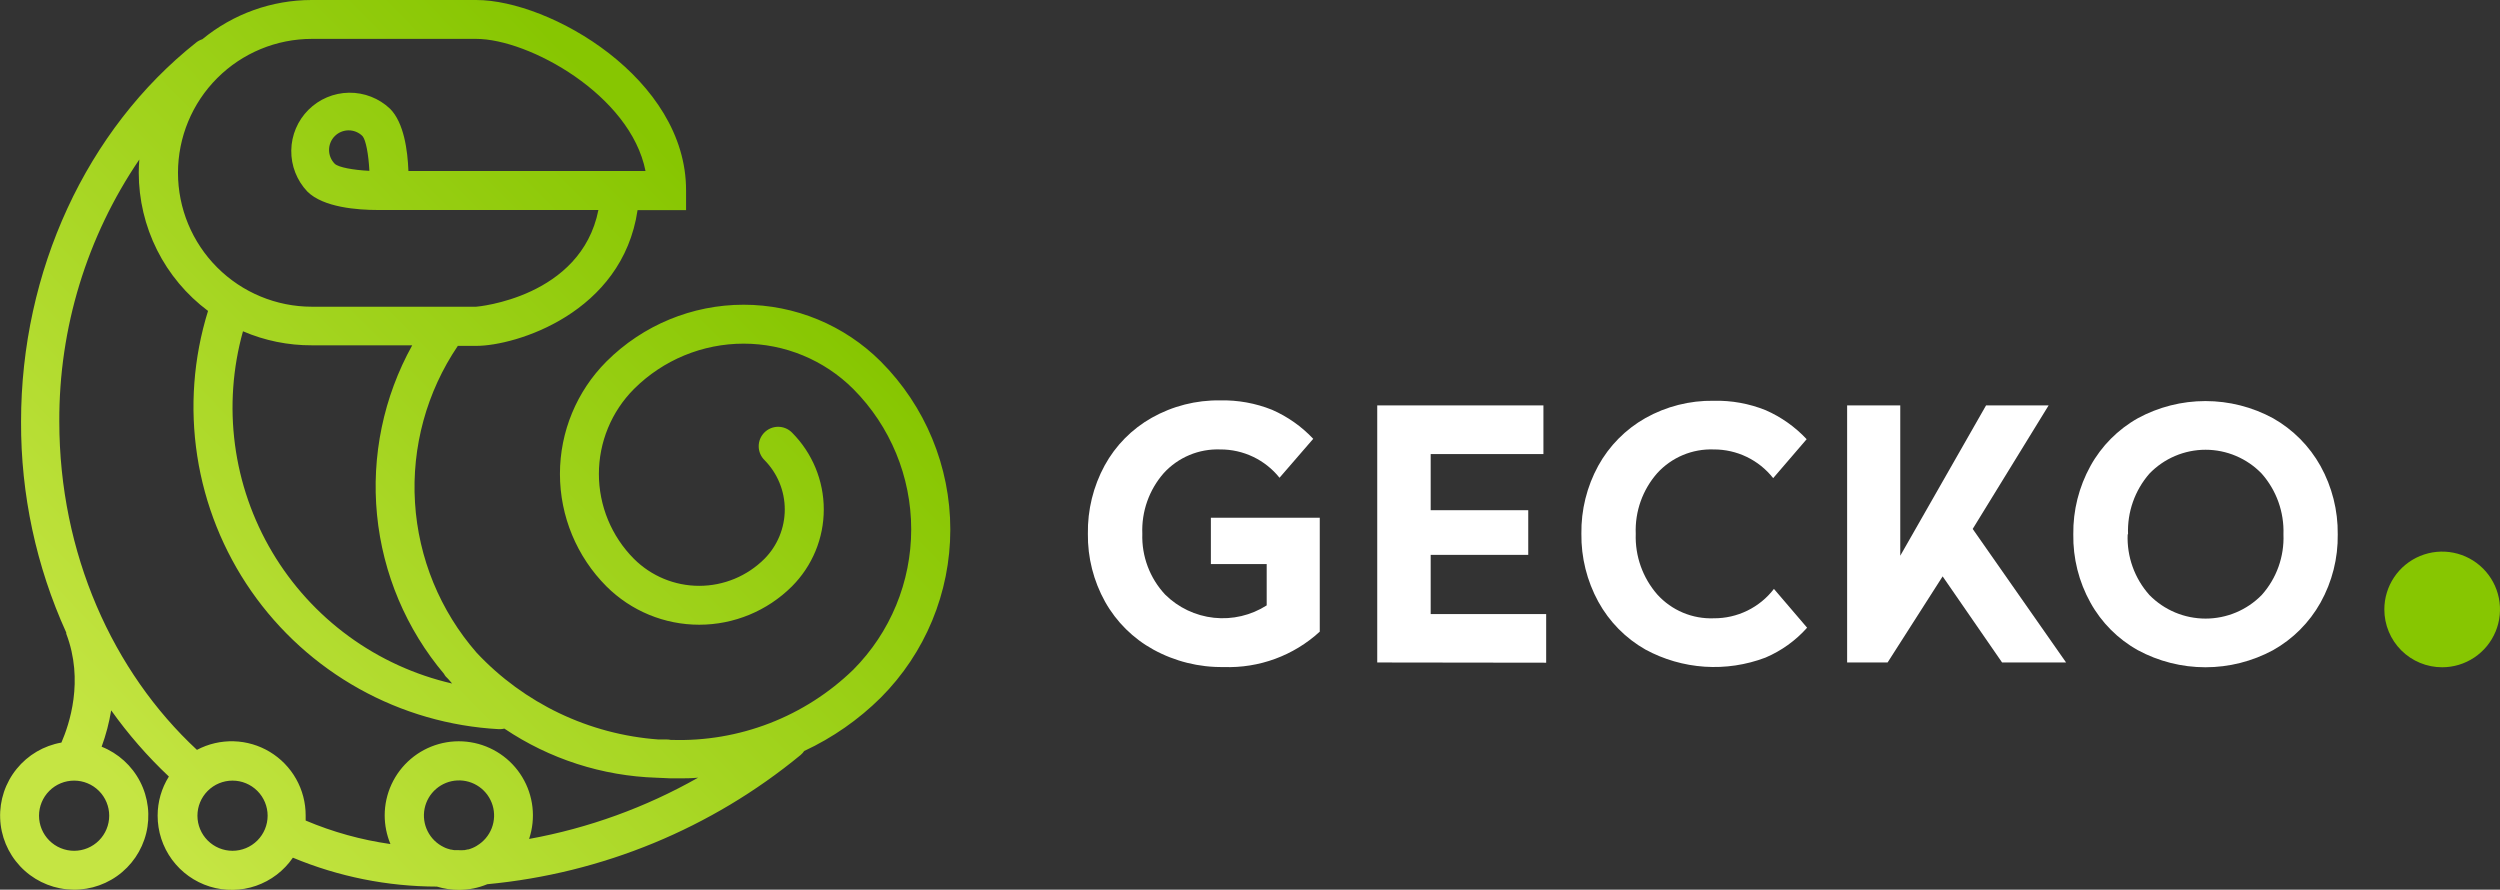 <svg width="281" height="100" viewBox="0 0 281 100" fill="none" xmlns="http://www.w3.org/2000/svg">
<rect x="0" y="0" width="281" height="100" fill="#333333" stroke="none"/>
<g clip-path="url(#clip0_317_29875)">
<path d="M274.5 75C275.786 75 277.042 74.619 278.111 73.904C279.18 73.19 280.013 72.175 280.505 70.987C280.997 69.8 281.126 68.493 280.875 67.232C280.624 65.971 280.005 64.813 279.096 63.904C278.187 62.995 277.029 62.376 275.768 62.125C274.507 61.874 273.2 62.003 272.013 62.495C270.825 62.987 269.81 63.82 269.095 64.889C268.381 65.958 268 67.214 268 68.5C267.999 69.354 268.166 70.2 268.493 70.989C268.819 71.778 269.298 72.495 269.902 73.098C270.505 73.702 271.222 74.181 272.011 74.507C272.8 74.834 273.646 75.001 274.5 75Z" fill="#87C601"/>
<path d="M122.278 59.998C122.234 57.318 122.884 54.672 124.164 52.318C125.393 50.072 127.226 48.216 129.455 46.958C131.797 45.638 134.448 44.963 137.136 45.004C139.136 44.957 141.125 45.317 142.981 46.062C144.727 46.827 146.3 47.935 147.607 49.322L143.818 53.7C143.019 52.701 142.004 51.896 140.85 51.345C139.696 50.794 138.432 50.511 137.153 50.517C135.967 50.474 134.786 50.688 133.691 51.147C132.596 51.605 131.614 52.296 130.812 53.171C129.16 55.051 128.295 57.496 128.397 59.998C128.313 62.523 129.234 64.978 130.957 66.825C132.439 68.295 134.377 69.216 136.452 69.438C138.528 69.66 140.617 69.168 142.376 68.045V63.403H136.103V58.197H148.341V70.998C145.403 73.693 141.521 75.122 137.537 74.975C134.777 75.018 132.054 74.341 129.635 73.012C127.363 71.764 125.485 69.904 124.216 67.644C122.912 65.309 122.244 62.672 122.278 59.998Z" fill="white"/>
<path d="M154.801 74.463V45.567H173.481V51.037H160.809V57.344H171.775V62.37H160.809V69.018H173.789V74.488L154.801 74.463Z" fill="white"/>
<path d="M177.748 59.989C177.71 57.323 178.363 54.691 179.643 52.352C180.879 50.109 182.714 48.254 184.942 46.992C187.285 45.676 189.936 45.005 192.623 45.047C194.62 44.999 196.606 45.359 198.46 46.105C200.201 46.868 201.769 47.977 203.068 49.365L199.305 53.743C198.508 52.731 197.492 51.915 196.332 51.356C195.173 50.797 193.901 50.51 192.614 50.517C191.429 50.475 190.25 50.69 189.157 51.148C188.063 51.607 187.083 52.297 186.282 53.171C184.625 55.049 183.756 57.495 183.858 59.998C183.769 62.499 184.635 64.94 186.282 66.825C187.081 67.707 188.064 68.403 189.161 68.864C190.257 69.326 191.442 69.541 192.631 69.496C193.936 69.504 195.225 69.21 196.398 68.638C197.571 68.065 198.595 67.228 199.39 66.193L203.119 70.554C201.825 72.007 200.225 73.156 198.434 73.916C196.254 74.744 193.921 75.092 191.594 74.936C189.267 74.78 187.001 74.124 184.951 73.012C182.72 71.746 180.885 69.884 179.651 67.636C178.37 65.293 177.714 62.659 177.748 59.989Z" fill="white"/>
<path d="M207.617 74.463V45.567H213.59V62.464L223.233 45.567H230.265L221.731 59.452L232.228 74.463H225.034L218.352 64.785L212.165 74.463H207.617Z" fill="white"/>
<path d="M233.039 60.058C233.004 57.373 233.669 54.727 234.967 52.377C236.209 50.128 238.053 48.269 240.293 47.009C242.625 45.743 245.238 45.08 247.892 45.08C250.546 45.08 253.158 45.743 255.491 47.009C257.728 48.276 259.573 50.133 260.825 52.377C262.126 54.726 262.793 57.373 262.762 60.058C262.802 62.743 262.134 65.393 260.825 67.738C259.572 69.975 257.726 71.824 255.491 73.08C253.156 74.34 250.545 75 247.892 75C245.239 75 242.627 74.34 240.293 73.08C238.054 71.83 236.21 69.98 234.967 67.738C233.661 65.392 232.996 62.743 233.039 60.058ZM239.149 60.058C239.046 62.565 239.924 65.014 241.598 66.885C242.421 67.722 243.403 68.388 244.485 68.842C245.568 69.296 246.73 69.53 247.905 69.53C249.079 69.53 250.241 69.296 251.324 68.842C252.407 68.388 253.388 67.722 254.211 66.885C255.885 65.014 256.763 62.565 256.66 60.058C256.747 57.552 255.871 55.109 254.211 53.231C253.394 52.383 252.414 51.71 251.33 51.25C250.247 50.789 249.082 50.552 247.905 50.552C246.727 50.552 245.562 50.789 244.479 51.25C243.395 51.71 242.416 52.383 241.598 53.231C239.954 55.116 239.093 57.558 239.192 60.058H239.149Z" fill="white"/>
<path d="M98.998 40.628C94.907 36.545 89.363 34.251 83.583 34.251C77.803 34.251 72.259 36.545 68.168 40.628C64.819 43.983 62.937 48.529 62.937 53.27C62.937 58.011 64.819 62.557 68.168 65.912C70.935 68.67 74.683 70.219 78.59 70.219C82.496 70.219 86.244 68.67 89.011 65.912C91.304 63.617 92.593 60.506 92.593 57.262C92.593 54.017 91.304 50.906 89.011 48.612C88.601 48.202 88.044 47.971 87.465 47.971C86.885 47.971 86.328 48.202 85.918 48.612C85.508 49.022 85.278 49.578 85.278 50.158C85.278 50.738 85.508 51.294 85.918 51.704C87.385 53.182 88.208 55.179 88.208 57.262C88.208 59.344 87.385 61.342 85.918 62.819C83.972 64.759 81.337 65.848 78.59 65.848C75.842 65.848 73.207 64.759 71.261 62.819C68.734 60.284 67.315 56.85 67.315 53.27C67.315 49.69 68.734 46.256 71.261 43.72C74.532 40.458 78.963 38.626 83.583 38.626C88.203 38.626 92.635 40.458 95.906 43.72C100.078 47.912 102.42 53.585 102.42 59.498C102.42 65.412 100.078 71.085 95.906 75.276C93.204 77.894 90.004 79.941 86.495 81.297C82.987 82.652 79.241 83.287 75.481 83.165H75.379C75.242 83.133 75.101 83.117 74.961 83.118C74.645 83.118 74.329 83.118 74.014 83.118C66.217 82.551 58.92 79.07 53.574 73.367C49.464 68.658 47.027 62.721 46.645 56.482C46.262 50.243 47.955 44.053 51.459 38.877H53.519C57.976 38.877 69.951 35.2 71.663 23.619H77.114V21.41C77.146 8.828 61.818 7.52116e-06 53.519 7.52116e-06H35.058C30.566 -0.004 26.212 1.555 22.744 4.41C22.495 4.49 22.263 4.612 22.057 4.773C9.703 14.563 2.367 30.499 2.367 47.389C2.333 55.567 4.066 63.656 7.447 71.103C7.447 71.142 7.447 71.182 7.447 71.229C9.467 76.523 7.778 81.445 6.903 83.465C4.922 83.812 3.134 84.864 1.869 86.427C0.603 87.989 -0.055 89.957 0.017 91.966C0.088 93.975 0.884 95.891 2.257 97.36C3.63 98.829 5.489 99.751 7.489 99.957C9.489 100.163 11.496 99.639 13.14 98.481C14.784 97.323 15.953 95.609 16.433 93.656C16.912 91.704 16.669 89.643 15.748 87.856C14.828 86.068 13.291 84.674 11.423 83.93C11.909 82.605 12.268 81.237 12.496 79.844C14.409 82.529 16.581 85.021 18.981 87.283C18.156 88.598 17.719 90.118 17.718 91.669C17.714 93.45 18.279 95.186 19.333 96.621C20.387 98.057 21.872 99.117 23.573 99.647C25.273 100.176 27.098 100.147 28.78 99.563C30.463 98.979 31.914 97.871 32.92 96.403C38.05 98.54 43.551 99.644 49.109 99.653C49.909 99.897 50.741 100.022 51.578 100.024C52.675 100.024 53.76 99.806 54.773 99.385C67.699 98.172 79.965 93.113 89.989 84.861C90.143 84.731 90.279 84.579 90.391 84.412C93.585 82.925 96.497 80.896 98.998 78.416C104.003 73.402 106.815 66.607 106.815 59.522C106.815 52.437 104.003 45.642 98.998 40.628ZM49.945 75.828C50 75.899 50.039 75.97 50.103 76.041C50.166 76.112 50.284 76.223 50.371 76.31L50.82 76.83C46.627 75.863 42.672 74.055 39.197 71.517C35.721 68.978 32.796 65.761 30.599 62.06C28.401 58.359 26.977 54.252 26.412 49.985C25.847 45.718 26.153 41.381 27.311 37.236C29.758 38.289 32.395 38.826 35.058 38.813H46.332C43.111 44.615 41.732 51.26 42.377 57.864C43.023 64.469 45.662 70.72 49.945 75.789V75.828ZM35.058 4.37H53.519C59.443 4.37 70.874 10.682 72.554 19.217H45.906C45.819 16.93 45.409 13.79 43.839 12.22C42.594 11.043 40.939 10.397 39.226 10.421C37.513 10.445 35.877 11.136 34.665 12.347C33.453 13.559 32.762 15.195 32.739 16.908C32.715 18.621 33.36 20.276 34.538 21.521C36.328 23.32 40.202 23.604 42.482 23.604C42.916 23.604 43.271 23.604 43.586 23.604H43.72H67.261C65.305 33.441 53.645 34.475 53.519 34.475H35.058C31.066 34.475 27.238 32.889 24.415 30.066C21.592 27.243 20.006 23.415 20.006 19.422C20.006 15.431 21.592 11.602 24.415 8.779C27.238 5.956 31.066 4.37 35.058 4.37ZM41.519 19.202C39.697 19.115 38.048 18.807 37.63 18.413C37.426 18.208 37.263 17.965 37.153 17.698C37.042 17.431 36.985 17.144 36.985 16.855C36.985 16.565 37.042 16.279 37.153 16.012C37.263 15.744 37.426 15.501 37.63 15.297C37.835 15.092 38.078 14.93 38.345 14.819C38.612 14.708 38.899 14.651 39.188 14.651C39.478 14.651 39.764 14.708 40.032 14.819C40.299 14.93 40.542 15.092 40.746 15.297C41.125 15.73 41.425 17.356 41.519 19.202ZM8.331 95.629C7.285 95.629 6.281 95.214 5.542 94.474C4.802 93.734 4.386 92.731 4.386 91.685C4.386 90.639 4.802 89.636 5.542 88.896C6.281 88.156 7.285 87.741 8.331 87.741C9.377 87.741 10.38 88.156 11.12 88.896C11.86 89.636 12.275 90.639 12.275 91.685C12.275 92.731 11.86 93.734 11.12 94.474C10.38 95.214 9.377 95.629 8.331 95.629ZM26.136 95.629C25.09 95.629 24.087 95.214 23.347 94.474C22.607 93.734 22.192 92.731 22.192 91.685C22.192 90.639 22.607 89.636 23.347 88.896C24.087 88.156 25.09 87.741 26.136 87.741C27.182 87.741 28.185 88.156 28.925 88.896C29.665 89.636 30.081 90.639 30.081 91.685C30.081 92.731 29.665 93.734 28.925 94.474C28.185 95.214 27.182 95.629 26.136 95.629ZM53.59 95.069C53.299 95.245 52.986 95.38 52.659 95.472H52.596C52.461 95.509 52.324 95.538 52.185 95.558H52.067C51.904 95.571 51.741 95.571 51.578 95.558C51.433 95.567 51.288 95.567 51.144 95.558H51.065C50.945 95.545 50.827 95.524 50.71 95.495H50.663L50.292 95.385C50.159 95.344 50.029 95.291 49.905 95.227C49.11 94.851 48.463 94.219 48.068 93.433C47.672 92.647 47.552 91.751 47.724 90.888C47.897 90.025 48.353 89.244 49.021 88.671C49.688 88.097 50.528 87.763 51.407 87.722C52.286 87.68 53.154 87.934 53.872 88.443C54.59 88.952 55.118 89.686 55.37 90.529C55.623 91.372 55.587 92.275 55.267 93.095C54.947 93.915 54.362 94.605 53.605 95.054L53.59 95.069ZM59.475 94.281C59.856 93.135 59.983 91.921 59.849 90.722C59.714 89.523 59.321 88.367 58.695 87.335C58.07 86.302 57.228 85.418 56.228 84.744C55.227 84.069 54.092 83.62 52.901 83.427C51.709 83.234 50.49 83.302 49.328 83.627C48.166 83.952 47.088 84.525 46.169 85.308C45.25 86.09 44.512 87.063 44.006 88.159C43.501 89.254 43.239 90.447 43.239 91.653C43.242 92.758 43.462 93.852 43.886 94.872C40.608 94.408 37.405 93.519 34.356 92.229C34.356 92.04 34.356 91.843 34.356 91.653C34.359 90.217 33.989 88.804 33.284 87.553C32.579 86.301 31.561 85.254 30.331 84.512C29.101 83.77 27.7 83.359 26.264 83.32C24.828 83.28 23.406 83.613 22.136 84.285C12.67 75.497 6.666 62.196 6.666 47.373C6.62 36.876 9.756 26.611 15.659 17.931C15.62 18.421 15.596 18.91 15.596 19.407C15.595 22.424 16.299 25.401 17.651 28.099C19.002 30.797 20.965 33.142 23.383 34.948C21.743 40.221 21.329 45.799 22.171 51.256C23.013 56.714 25.09 61.907 28.242 66.441C31.395 70.974 35.541 74.729 40.364 77.418C45.187 80.107 50.56 81.66 56.075 81.958H56.193C56.36 81.957 56.527 81.935 56.69 81.895C61.763 85.31 67.696 87.224 73.809 87.417C74.322 87.417 74.834 87.48 75.387 87.488H76.175C76.964 87.488 77.706 87.488 78.471 87.409C72.57 90.755 66.148 93.083 59.475 94.296V94.281Z" fill="url(#paint0_linear_317_29875)"/>
</g>
<defs>
<linearGradient id="paint0_linear_317_29875" x1="13" y1="88" x2="80" y2="22" gradientUnits="userSpaceOnUse">
<stop stop-color="#C5E543"/>
<stop offset="1" stop-color="#87C601"/>
</linearGradient>
<clipPath id="clip0_317_29875">
<rect width="281" height="100" fill="white"/>
</clipPath>
</defs>
</svg>
